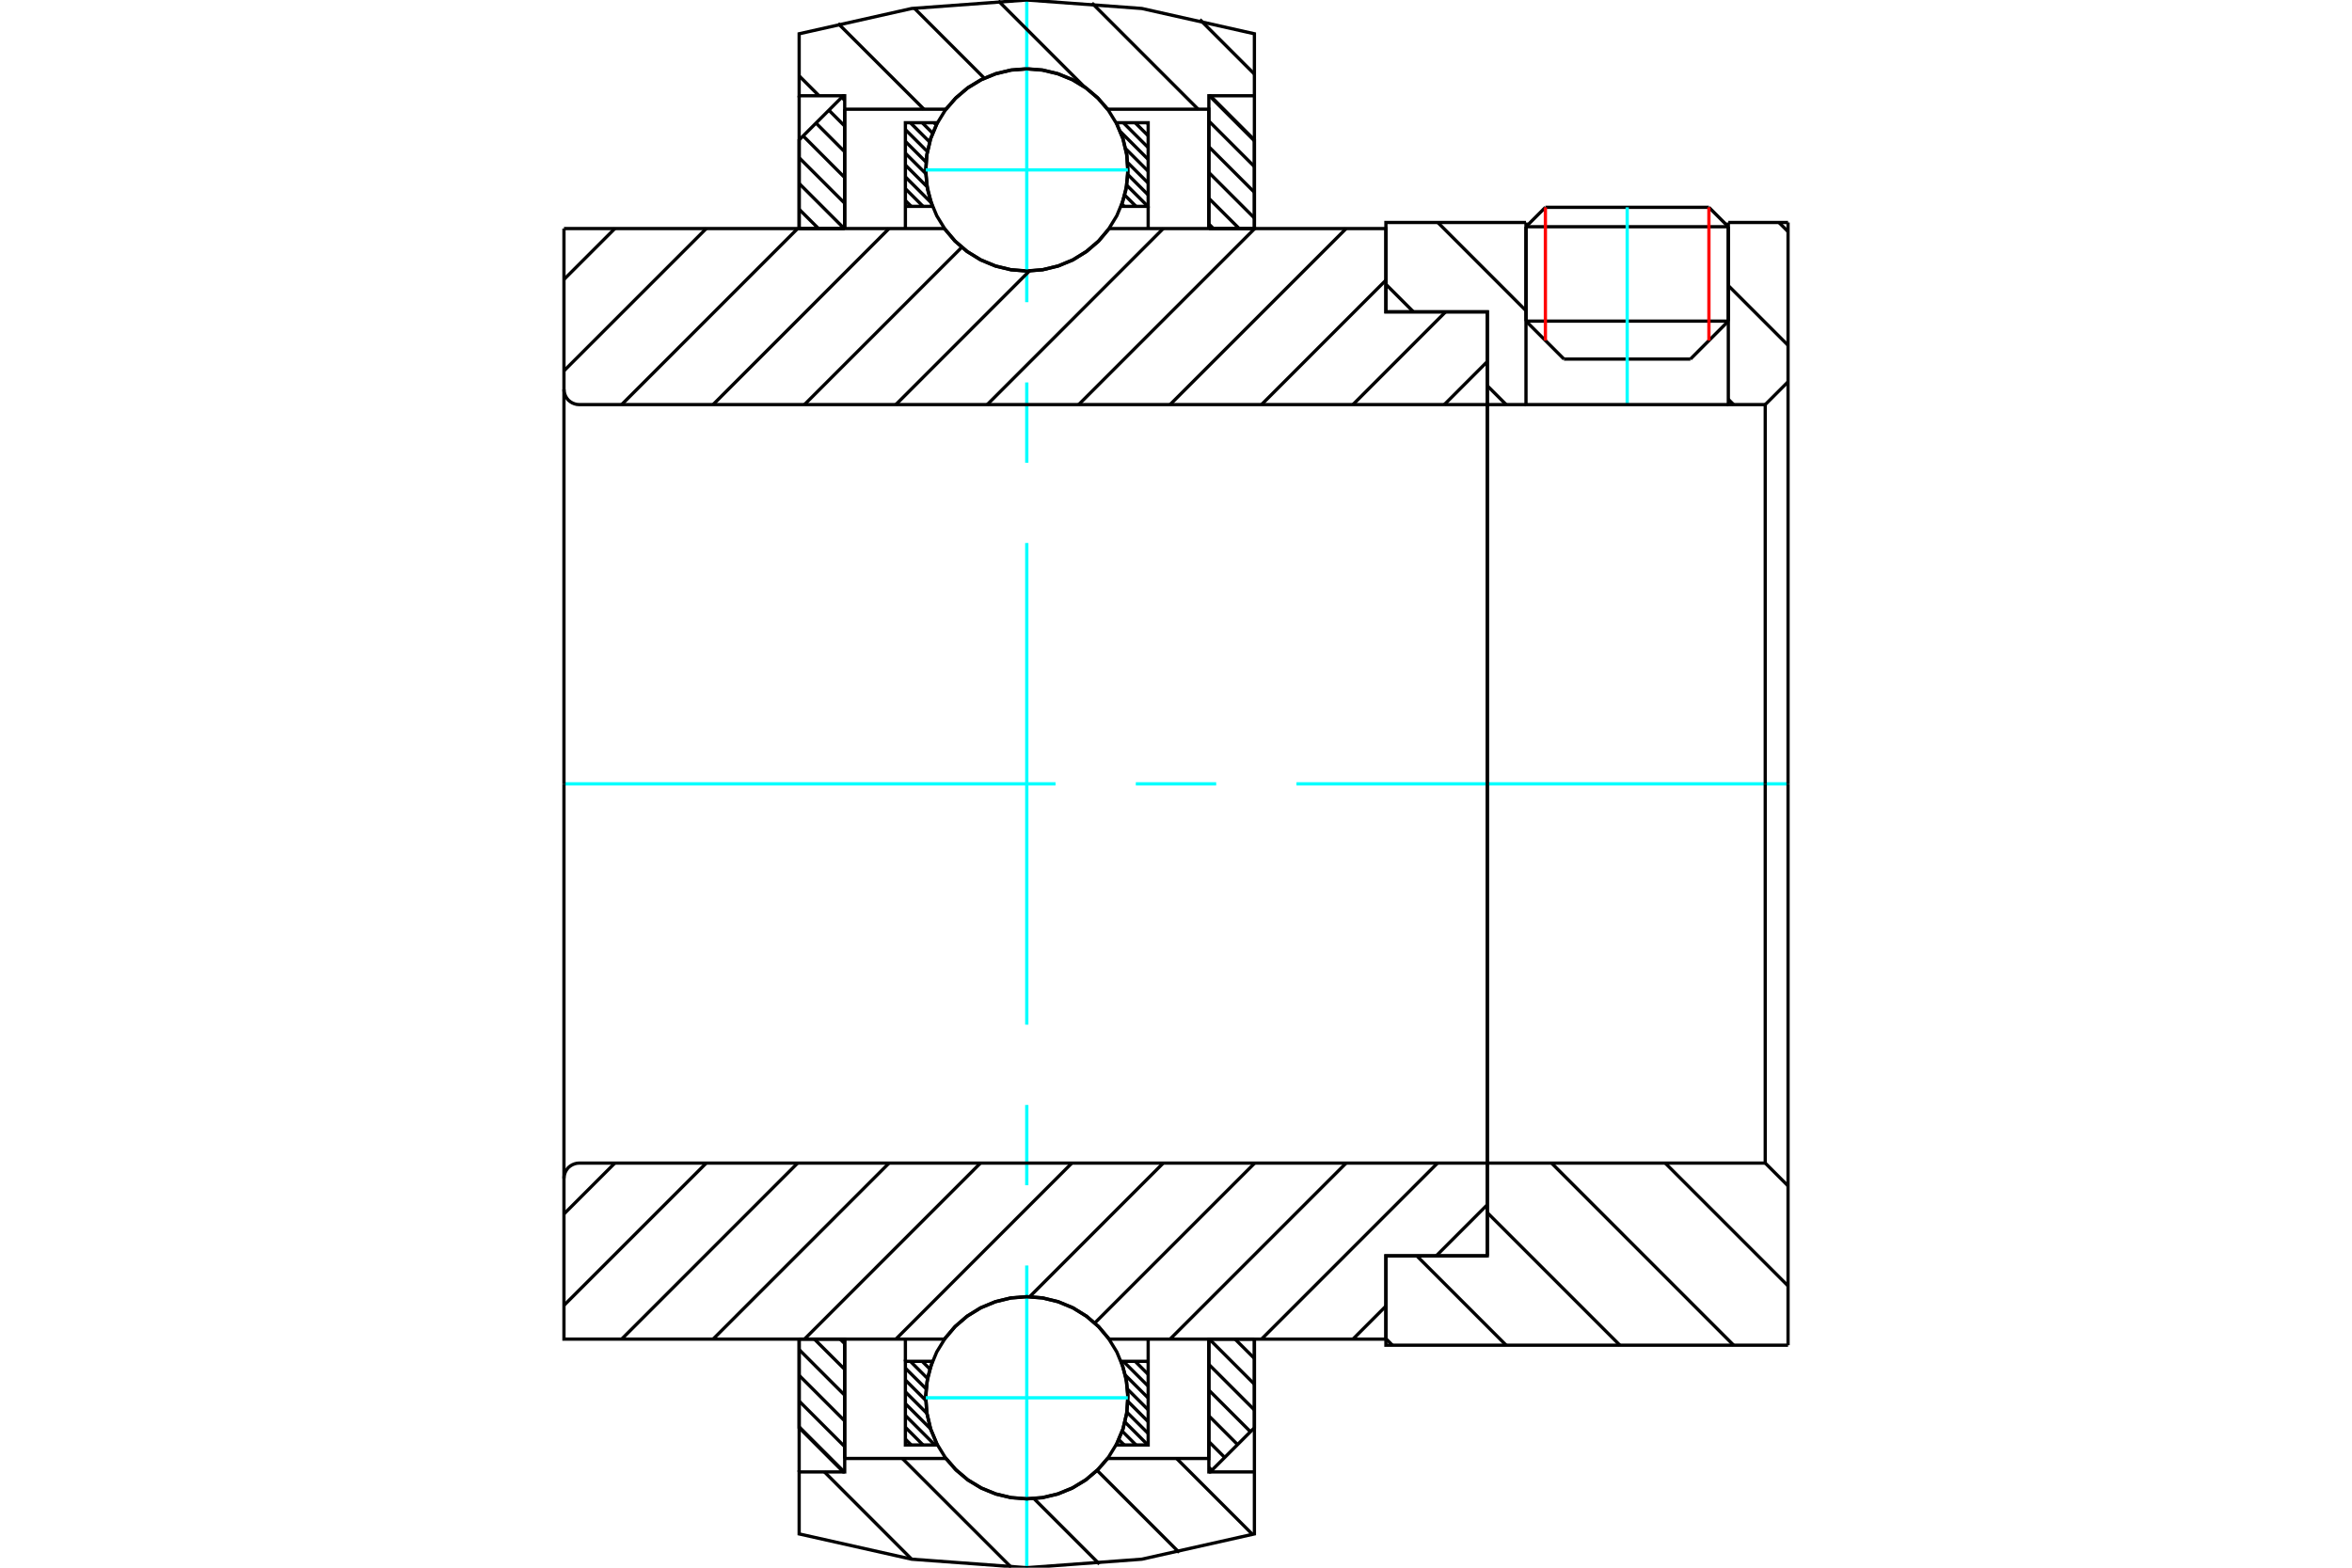 <?xml version="1.0" standalone="no"?>
<!DOCTYPE svg PUBLIC "-//W3C//DTD SVG 1.1//EN"
	"http://www.w3.org/Graphics/SVG/1.1/DTD/svg11.dtd">
<svg xmlns="http://www.w3.org/2000/svg" height="100%" width="100%" viewBox="0 0 36000 24000">
	<rect x="-1800" y="-1200" width="39600" height="26400" style="fill:#FFF"/>
	<g style="fill:none; fill-rule:evenodd" transform="matrix(1 0 0 1 0 0)">
		<g style="fill:none; stroke:#000; stroke-width:50; shape-rendering:geometricPrecision">
			<line x1="23938" y1="5497" x2="25874" y2="5497"/>
			<line x1="23357" y1="4916" x2="26454" y2="4916"/>
			<line x1="23357" y1="3471" x2="26454" y2="3471"/>
			<line x1="23654" y1="3174" x2="26157" y2="3174"/>
			<line x1="23357" y1="4916" x2="23938" y2="5497"/>
			<line x1="25874" y1="5497" x2="26454" y2="4916"/>
			<line x1="23357" y1="3471" x2="23357" y2="4916"/>
			<line x1="26454" y1="4916" x2="26454" y2="3471"/>
			<line x1="23654" y1="3174" x2="23357" y2="3471"/>
			<line x1="26454" y1="3471" x2="26157" y2="3174"/>
		</g>
		<g style="fill:none; stroke:#0FF; stroke-width:50; shape-rendering:geometricPrecision">
			<line x1="24906" y1="6194" x2="24906" y2="3174"/>
		</g>
		<g style="fill:none; stroke:#000; stroke-width:50; shape-rendering:geometricPrecision">
			<line x1="12232" y1="21844" x2="12922" y2="22534"/>
			<line x1="12232" y1="21450" x2="12929" y2="22147"/>
			<line x1="12232" y1="21056" x2="12929" y2="21753"/>
			<line x1="12232" y1="20662" x2="12929" y2="21359"/>
			<line x1="12465" y1="20501" x2="12929" y2="20964"/>
			<line x1="12859" y1="20501" x2="12929" y2="20570"/>
			<polyline points="12232,20501 12232,21858 12908,22534 12929,22534"/>
			<polyline points="12929,22328 12929,20501 12232,20501"/>
		</g>
		<g style="fill:none; stroke:#0FF; stroke-width:50; shape-rendering:geometricPrecision">
			<line x1="8632" y1="12000" x2="16156" y2="12000"/>
			<line x1="17385" y1="12000" x2="18615" y2="12000"/>
			<line x1="19844" y1="12000" x2="27368" y2="12000"/>
		</g>
		<g style="fill:none; stroke:#000; stroke-width:50; shape-rendering:geometricPrecision">
			<line x1="12232" y1="3204" x2="12528" y2="3499"/>
			<line x1="12232" y1="2809" x2="12922" y2="3499"/>
			<line x1="12232" y1="2415" x2="12929" y2="3112"/>
			<line x1="12293" y1="2081" x2="12929" y2="2718"/>
			<line x1="12490" y1="1884" x2="12929" y2="2324"/>
			<line x1="12687" y1="1687" x2="12929" y2="1930"/>
			<line x1="12884" y1="1490" x2="12929" y2="1535"/>
			<line x1="12929" y1="3499" x2="12929" y2="1672"/>
			<polyline points="12929,1466 12908,1466 12232,2142 12232,3499 12929,3499"/>
			<line x1="18904" y1="20501" x2="19200" y2="20796"/>
			<line x1="18510" y1="20501" x2="19200" y2="21191"/>
			<line x1="18503" y1="20888" x2="19200" y2="21585"/>
			<line x1="18503" y1="21282" x2="19140" y2="21919"/>
			<line x1="18503" y1="21676" x2="18943" y2="22116"/>
			<line x1="18503" y1="22070" x2="18746" y2="22313"/>
			<line x1="18503" y1="22465" x2="18549" y2="22510"/>
			<polyline points="19200,20501 19200,21858 18524,22534 18503,22534"/>
			<polyline points="18503,22328 18503,20501 19200,20501"/>
			<line x1="18510" y1="1466" x2="19200" y2="2156"/>
			<line x1="18503" y1="1853" x2="19200" y2="2550"/>
			<line x1="18503" y1="2247" x2="19200" y2="2944"/>
			<line x1="18503" y1="2641" x2="19200" y2="3338"/>
			<line x1="18503" y1="3036" x2="18967" y2="3499"/>
			<line x1="18503" y1="3430" x2="18573" y2="3499"/>
			<line x1="18503" y1="3499" x2="18503" y2="1672"/>
			<polyline points="18503,1466 18524,1466 19200,2142 19200,3499 18503,3499"/>
			<line x1="17556" y1="20841" x2="17574" y2="20859"/>
			<line x1="17375" y1="20841" x2="17574" y2="21040"/>
			<line x1="17194" y1="20841" x2="17574" y2="21221"/>
			<line x1="17225" y1="21053" x2="17574" y2="21402"/>
			<line x1="17259" y1="21268" x2="17574" y2="21583"/>
			<line x1="17263" y1="21453" x2="17574" y2="21764"/>
			<line x1="17248" y1="21619" x2="17574" y2="21945"/>
			<line x1="17219" y1="21771" x2="17569" y2="22121"/>
			<line x1="17177" y1="21910" x2="17388" y2="22121"/>
			<line x1="17125" y1="22040" x2="17207" y2="22121"/>
			<line x1="14115" y1="20841" x2="14232" y2="20958"/>
			<line x1="13934" y1="20841" x2="14197" y2="21103"/>
			<line x1="13858" y1="20946" x2="14175" y2="21262"/>
			<line x1="13858" y1="21127" x2="14169" y2="21438"/>
			<line x1="13858" y1="21308" x2="14187" y2="21637"/>
			<line x1="13858" y1="21489" x2="14243" y2="21874"/>
			<line x1="13858" y1="21670" x2="14309" y2="22121"/>
			<line x1="13858" y1="21851" x2="14128" y2="22121"/>
			<line x1="13858" y1="22032" x2="13947" y2="22121"/>
			<line x1="13858" y1="20841" x2="13858" y2="20501"/>
			<polyline points="17574,20501 17574,20841 17574,22121 17086,22121 17189,21878 17249,21621 17264,21357 17234,21094 17160,20841 17574,20841"/>
			<polyline points="14347,22121 13858,22121 13858,20841 14272,20841 14198,21094 14168,21357 14184,21621 14244,21878 14347,22121"/>
			<line x1="17556" y1="1879" x2="17574" y2="1897"/>
			<line x1="17375" y1="1879" x2="17574" y2="2078"/>
			<line x1="17194" y1="1879" x2="17574" y2="2259"/>
			<line x1="17149" y1="2015" x2="17574" y2="2440"/>
			<line x1="17230" y1="2277" x2="17574" y2="2621"/>
			<line x1="17260" y1="2489" x2="17574" y2="2803"/>
			<line x1="17263" y1="2672" x2="17574" y2="2984"/>
			<line x1="17246" y1="2836" x2="17569" y2="3159"/>
			<line x1="17215" y1="2987" x2="17388" y2="3159"/>
			<line x1="17172" y1="3125" x2="17207" y2="3159"/>
			<line x1="14296" y1="1879" x2="14330" y2="1913"/>
			<line x1="14115" y1="1879" x2="14274" y2="2038"/>
			<line x1="13934" y1="1879" x2="14229" y2="2173"/>
			<line x1="13858" y1="1984" x2="14194" y2="2320"/>
			<line x1="13858" y1="2165" x2="14173" y2="2480"/>
			<line x1="13858" y1="2346" x2="14169" y2="2657"/>
			<line x1="13858" y1="2527" x2="14190" y2="2859"/>
			<line x1="13858" y1="2708" x2="14251" y2="3101"/>
			<line x1="13858" y1="2889" x2="14128" y2="3159"/>
			<line x1="13858" y1="3070" x2="13947" y2="3159"/>
			<line x1="17574" y1="3159" x2="17574" y2="3499"/>
			<polyline points="13858,3499 13858,3159 13858,1879 14347,1879 14244,2122 14184,2379 14168,2643 14198,2906 14272,3159 13858,3159"/>
			<polyline points="17086,1879 17574,1879 17574,3159 17160,3159 17234,2906 17264,2643 17249,2379 17189,2122 17086,1879"/>
			<polyline points="17263,2601 17244,2359 17187,2123 17094,1899 16967,1692 16810,1508 16625,1350 16418,1223 16194,1131 15958,1074 15716,1055 15474,1074 15238,1131 15014,1223 14807,1350 14623,1508 14465,1692 14338,1899 14245,2123 14189,2359 14170,2601 14189,2843 14245,3079 14338,3303 14465,3510 14623,3695 14807,3852 15014,3979 15238,4072 15474,4129 15716,4148 15958,4129 16194,4072 16418,3979 16625,3852 16810,3695 16967,3510 17094,3303 17187,3079 17244,2843 17263,2601"/>
		</g>
		<g style="fill:none; stroke:#0FF; stroke-width:50; shape-rendering:geometricPrecision">
			<line x1="14170" y1="2601" x2="17263" y2="2601"/>
			<line x1="15716" y1="24000" x2="15716" y2="19374"/>
			<line x1="15716" y1="18145" x2="15716" y2="16916"/>
			<line x1="15716" y1="15687" x2="15716" y2="8313"/>
			<line x1="15716" y1="7084" x2="15716" y2="5855"/>
			<line x1="15716" y1="4626" x2="15716" y2="0"/>
		</g>
		<g style="fill:none; stroke:#000; stroke-width:50; shape-rendering:geometricPrecision">
			<polyline points="17263,21399 17244,21157 17187,20921 17094,20697 16967,20490 16810,20305 16625,20148 16418,20021 16194,19928 15958,19871 15716,19852 15474,19871 15238,19928 15014,20021 14807,20148 14623,20305 14465,20490 14338,20697 14245,20921 14189,21157 14170,21399 14189,21641 14245,21877 14338,22101 14465,22308 14623,22492 14807,22650 15014,22777 15238,22869 15474,22926 15716,22945 15958,22926 16194,22869 16418,22777 16625,22650 16810,22492 16967,22308 17094,22101 17187,21877 17244,21641 17263,21399"/>
		</g>
		<g style="fill:none; stroke:#0FF; stroke-width:50; shape-rendering:geometricPrecision">
			<line x1="14170" y1="21399" x2="17263" y2="21399"/>
		</g>
		<g style="fill:none; stroke:#000; stroke-width:50; shape-rendering:geometricPrecision">
			<line x1="25488" y1="17806" x2="27368" y2="19686"/>
			<line x1="23748" y1="17806" x2="26535" y2="20594"/>
			<line x1="22765" y1="18565" x2="24794" y2="20594"/>
			<line x1="21685" y1="19226" x2="23053" y2="20594"/>
			<line x1="21213" y1="20494" x2="21312" y2="20594"/>
			<line x1="27368" y1="12000" x2="27368" y2="20594"/>
			<polyline points="27368,18155 27019,17806 27019,12000"/>
			<polyline points="27019,17806 22765,17806 22765,12000"/>
			<polyline points="22765,17806 22765,19226 21213,19226 21213,20594 27368,20594"/>
			<line x1="27229" y1="3406" x2="27368" y2="3545"/>
			<line x1="26454" y1="4372" x2="27368" y2="5286"/>
			<line x1="26454" y1="6113" x2="26535" y2="6194"/>
			<line x1="22007" y1="3406" x2="23357" y2="4757"/>
			<line x1="21213" y1="4353" x2="21634" y2="4774"/>
			<line x1="22765" y1="5906" x2="23053" y2="6194"/>
			<line x1="27368" y1="12000" x2="27368" y2="3406"/>
			<polyline points="27368,5845 27019,6194 27019,12000"/>
			<polyline points="27019,6194 26454,6194 26454,3406"/>
			<polyline points="26454,6194 23357,6194 23357,3406"/>
			<polyline points="23357,6194 22765,6194 22765,12000"/>
			<polyline points="22765,6194 22765,4774 21213,4774 21213,3406 23357,3406"/>
			<line x1="26454" y1="3406" x2="27368" y2="3406"/>
			<line x1="22765" y1="18443" x2="21983" y2="19226"/>
			<line x1="21213" y1="19995" x2="20708" y2="20501"/>
			<line x1="22003" y1="17806" x2="19309" y2="20501"/>
			<line x1="20604" y1="17806" x2="17909" y2="20501"/>
			<line x1="19205" y1="17806" x2="16757" y2="20254"/>
			<line x1="17805" y1="17806" x2="15760" y2="19852"/>
			<line x1="16406" y1="17806" x2="13712" y2="20501"/>
			<line x1="15007" y1="17806" x2="12313" y2="20501"/>
			<line x1="13608" y1="17806" x2="10914" y2="20501"/>
			<line x1="12209" y1="17806" x2="9515" y2="20501"/>
			<line x1="10810" y1="17806" x2="8632" y2="19984"/>
			<line x1="9411" y1="17806" x2="8632" y2="18585"/>
			<line x1="22765" y1="12000" x2="22765" y2="19226"/>
			<polyline points="22765,17806 8865,17806 8828,17809 8793,17818 8759,17832 8728,17851 8700,17874 8677,17902 8658,17933 8644,17967 8635,18002 8632,18039 8632,20501 9329,20501 14455,20501"/>
			<polyline points="16977,20501 16820,20313 16634,20152 16426,20022 16199,19928 15961,19870 15716,19850 15471,19870 15233,19928 15007,20022 14798,20152 14613,20313 14455,20501"/>
			<polyline points="16977,20501 21213,20501 21213,19226 22765,19226"/>
			<line x1="8632" y1="12000" x2="8632" y2="18039"/>
			<line x1="22765" y1="5535" x2="22107" y2="6194"/>
			<line x1="22127" y1="4774" x2="20708" y2="6194"/>
			<line x1="21213" y1="4289" x2="19309" y2="6194"/>
			<line x1="20604" y1="3499" x2="17909" y2="6194"/>
			<line x1="19205" y1="3499" x2="16510" y2="6194"/>
			<line x1="17805" y1="3499" x2="15111" y2="6194"/>
			<line x1="15757" y1="4148" x2="13712" y2="6194"/>
			<line x1="14720" y1="3787" x2="12313" y2="6194"/>
			<line x1="13608" y1="3499" x2="10914" y2="6194"/>
			<line x1="12209" y1="3499" x2="9515" y2="6194"/>
			<line x1="10810" y1="3499" x2="8632" y2="5677"/>
			<line x1="9411" y1="3499" x2="8632" y2="4278"/>
			<line x1="8632" y1="12000" x2="8632" y2="3499"/>
			<polyline points="8632,5961 8635,5998 8644,6033 8658,6067 8677,6098 8700,6126 8728,6149 8759,6168 8793,6182 8828,6191 8865,6194 22765,6194 22765,4774 21213,4774 21213,3499 16977,3499"/>
			<polyline points="14455,3499 14613,3687 14798,3848 15007,3978 15233,4072 15471,4130 15716,4150 15961,4130 16199,4072 16426,3978 16634,3848 16820,3687 16977,3499"/>
			<polyline points="14455,3499 9329,3499 8632,3499"/>
			<line x1="22765" y1="12000" x2="22765" y2="6194"/>
		</g>
		<g style="fill:none; stroke:#F00; stroke-width:50; shape-rendering:geometricPrecision">
			<line x1="26157" y1="3174" x2="26157" y2="5213"/>
			<line x1="23654" y1="5213" x2="23654" y2="3174"/>
		</g>
		<g style="fill:none; stroke:#000; stroke-width:50; shape-rendering:geometricPrecision">
			<line x1="18365" y1="299" x2="19200" y2="1134"/>
			<line x1="16714" y1="47" x2="18339" y2="1672"/>
			<line x1="15281" y1="13" x2="16595" y2="1327"/>
			<line x1="13994" y1="125" x2="15066" y2="1197"/>
			<line x1="12828" y1="359" x2="14142" y2="1672"/>
			<line x1="12232" y1="1162" x2="12536" y2="1466"/>
			<line x1="18009" y1="22328" x2="19172" y2="23491"/>
			<line x1="16793" y1="22511" x2="18049" y2="23767"/>
			<line x1="15826" y1="22943" x2="16828" y2="23945"/>
			<line x1="13811" y1="22328" x2="15476" y2="23992"/>
			<line x1="12619" y1="22534" x2="13948" y2="23864"/>
			<polyline points="19200,3499 19200,1466 19200,517 17477,130 15716,0 13955,130 12232,517 12232,1466 12929,1466 12929,1672 12929,3499"/>
			<line x1="12929" y1="1672" x2="14477" y2="1672"/>
			<polyline points="16955,1672 16797,1493 16614,1339 16409,1216 16187,1126 15954,1071 15716,1053 15478,1071 15245,1126 15024,1216 14819,1339 14635,1493 14477,1672"/>
			<polyline points="16955,1672 18503,1672 18503,3499"/>
			<polyline points="18503,1672 18503,1466 19200,1466"/>
			<line x1="12232" y1="1466" x2="12232" y2="3499"/>
			<line x1="12232" y1="20501" x2="12232" y2="22534"/>
			<polyline points="19200,22534 18503,22534 18503,22328"/>
			<polyline points="18503,20501 18503,22328 16955,22328"/>
			<polyline points="14477,22328 14635,22507 14819,22661 15024,22784 15245,22874 15478,22929 15716,22947 15954,22929 16187,22874 16409,22784 16614,22661 16797,22507 16955,22328"/>
			<line x1="14477" y1="22328" x2="12929" y2="22328"/>
			<polyline points="12929,20501 12929,22328 12929,22534 12232,22534 12232,23483 13955,23870 15716,24000 17477,23870 19200,23483 19200,22534 19200,20501"/>
		</g>
	</g>
</svg>

